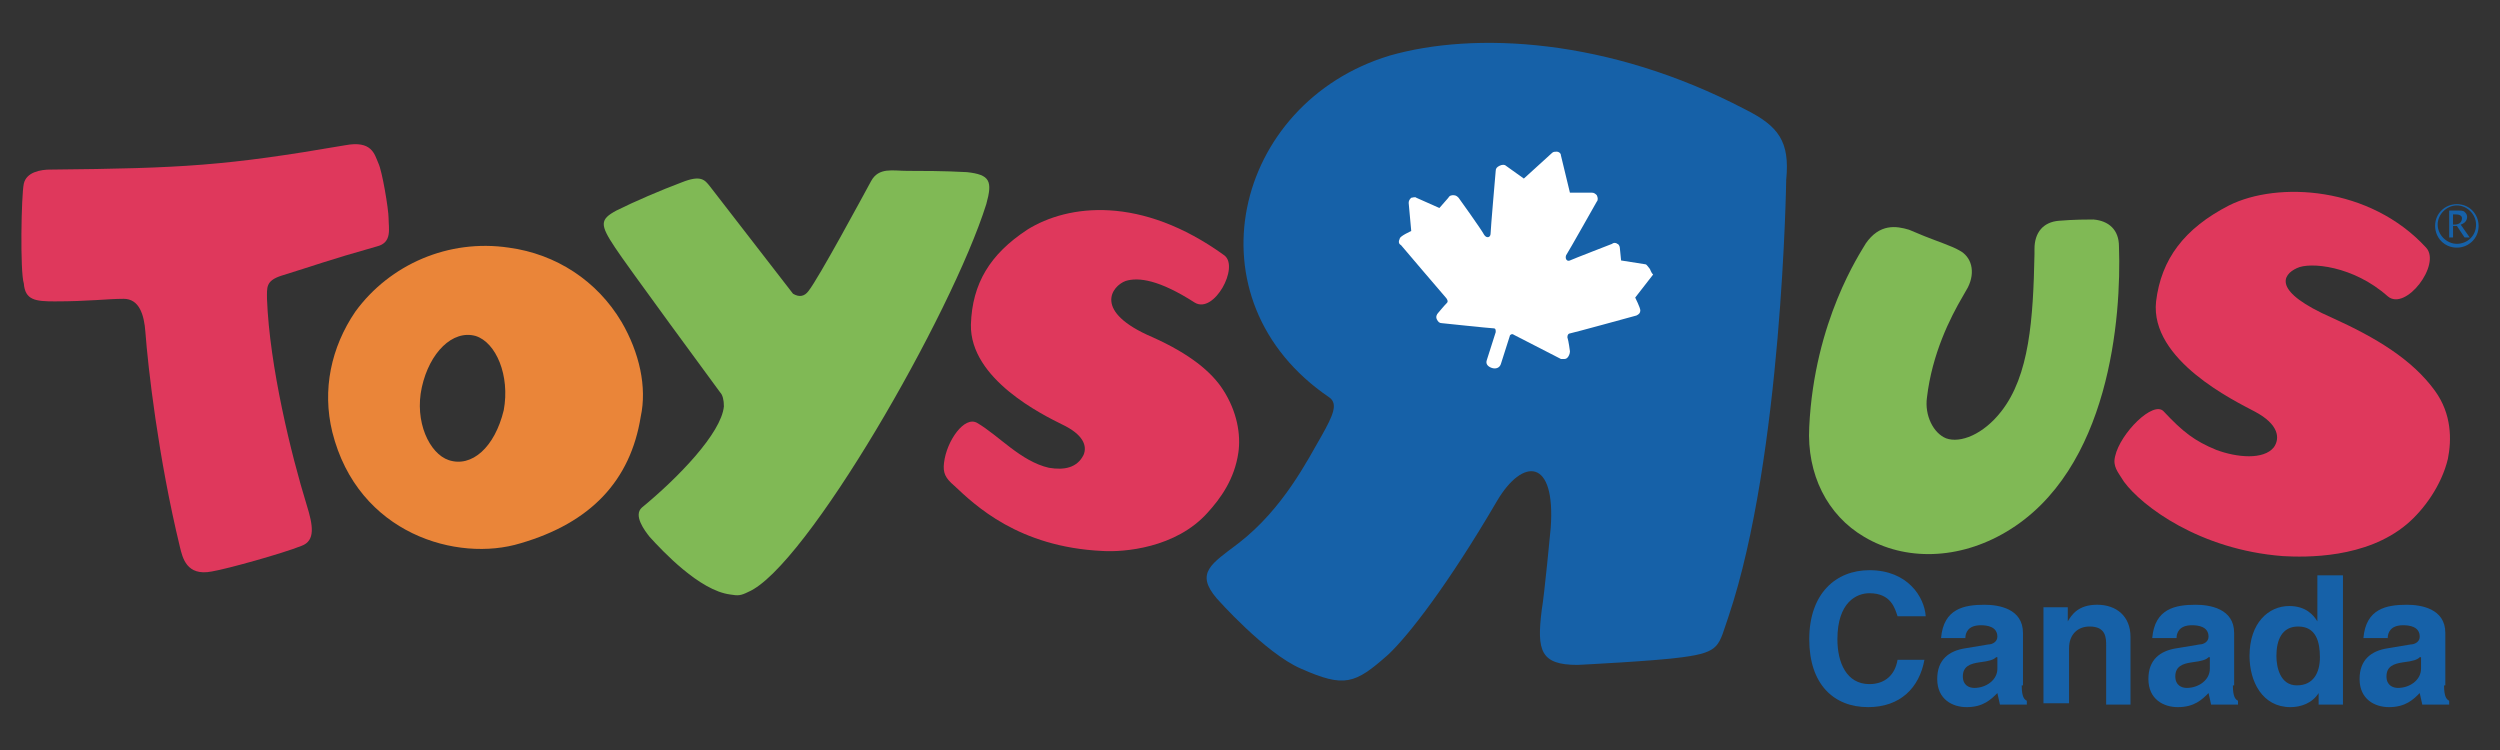<?xml version="1.0" encoding="UTF-8"?>
<svg id="Layer_1" data-name="Layer 1" xmlns="http://www.w3.org/2000/svg" viewBox="0 0 167.584 50.275">
  <rect x="0" y="0" width="167.584" height="50.275" fill="#333333" stroke="none"/>
  <defs>
    <style>
      .cls-1 {
        fill: #80b955;
      }

      .cls-2 {
        fill: #fff;
      }

      .cls-3 {
        fill: #ea8539;
      }

      .cls-4 {
        fill: #df385c;
      }

      .cls-5 {
        fill: #1661a8;
      }
    </style>
  </defs>
  <path id="path53" class="cls-5" d="M127.2,41.31c-.172-.515-.429-1.544-1.887-1.544-.858,0-2.145.601-2.145,3.089,0,1.544.601,3.003,2.145,3.003,1.03,0,1.716-.601,1.887-1.63h1.802c-.343,1.887-1.63,3.174-3.775,3.174-2.316,0-3.946-1.544-3.946-4.547,0-3.089,1.802-4.633,4.032-4.633,2.574,0,3.689,1.802,3.775,3.089h-1.887Z"/>
  <path id="path55" class="cls-5" d="M133.806,44.055c-.172.172-.429.257-1.115.343-.601.086-1.115.257-1.115.944,0,.601.429.772.772.772.772,0,1.544-.515,1.544-1.287v-.772h-.086ZM135.522,45.943c0,.772.172.944.343,1.03v.257h-1.802c-.086-.343-.086-.429-.172-.772-.429.429-.944.944-2.059.944-.944,0-1.973-.515-1.973-1.887,0-1.287.772-1.887,1.887-2.059l1.544-.257c.257,0,.601-.172.601-.515,0-.686-.686-.772-1.115-.772-.858,0-1.03.515-1.03.858h-1.63c.172-1.973,1.544-2.231,2.917-2.231.944,0,2.574.257,2.574,1.887v3.518h-.086Z"/>
  <path id="path57" class="cls-5" d="M142.9,47.23h-1.716v-3.946c0-.515,0-1.287-1.115-1.287-.772,0-1.373.515-1.373,1.458v3.689h-1.716v-6.435h1.63v.944h0c.257-.429.686-1.115,1.973-1.115s2.231.772,2.231,2.145v4.547h.086Z"/>
  <path id="path59" class="cls-5" d="M148.048,44.055c-.172.172-.429.257-1.115.343-.601.086-1.115.257-1.115.944,0,.601.429.772.772.772.772,0,1.544-.515,1.544-1.287v-.772h-.086ZM149.678,45.943c0,.772.172.944.343,1.03v.257h-1.802c-.086-.343-.086-.429-.172-.772-.429.429-.944.944-2.059.944-.944,0-1.973-.515-1.973-1.887,0-1.287.772-1.887,1.887-2.059l1.544-.257c.257,0,.601-.172.601-.515,0-.686-.686-.772-1.115-.772-.858,0-1.03.515-1.03.858h-1.63c.172-1.973,1.544-2.231,2.917-2.231.944,0,2.574.257,2.574,1.887v3.518h-.086Z"/>
  <path id="path61" class="cls-5" d="M153.968,45.943c1.115,0,1.544-.858,1.544-1.887s-.257-2.059-1.458-2.059c-1.115,0-1.458.944-1.458,1.973,0,.772.257,1.973,1.373,1.973M157.056,47.23h-1.63v-.772h0c-.429.686-1.201.944-1.887.944-1.887,0-2.745-1.716-2.745-3.432,0-2.231,1.287-3.346,2.66-3.346,1.115,0,1.63.601,1.887,1.03h0v-3.089h1.716v8.665Z"/>
  <path id="path63" class="cls-5" d="M162.204,44.055c-.172.172-.429.257-1.115.343-.601.086-1.115.257-1.115.944,0,.601.429.772.772.772.772,0,1.544-.515,1.544-1.287v-.772h-.086ZM163.834,45.943c0,.772.172.944.343,1.03v.257h-1.802c-.086-.343-.086-.429-.172-.772-.429.429-.944.944-2.059.944-.944,0-1.973-.515-1.973-1.887,0-1.287.772-1.887,1.887-2.059l1.544-.257c.257,0,.601-.172.601-.515,0-.686-.686-.772-1.115-.772-.858,0-1.03.515-1.03.858h-1.63c.172-1.973,1.544-2.231,2.917-2.231.944,0,2.574.257,2.574,1.887v3.518h-.086Z"/>
  <path id="path65" class="cls-3" d="M30.08,30.843c-1.287-.429-2.316-2.574-1.802-4.89.515-2.316,2.059-3.861,3.603-3.432,1.373.429,2.316,2.66,1.887,4.976-.601,2.488-2.145,3.861-3.689,3.346M41.663,21.577c-1.63-2.745-4.375-4.547-7.55-4.976-4.032-.601-7.979,1.115-10.295,4.29-1.63,2.402-2.231,5.234-1.544,8.065,1.716,6.864,8.408,8.751,12.612,7.464,4.719-1.373,7.378-4.204,8.065-8.494.429-1.973-.086-4.29-1.287-6.349"/>
  <path id="path67" class="cls-1" d="M66.114,13.684c-2.316,7.378-12.097,24.366-15.958,25.996-.515.257-.686.257-1.201.172-2.059-.257-4.547-2.917-5.405-3.861-.343-.429-1.115-1.458-.515-1.973,2.402-1.973,5.319-4.976,5.491-6.778,0-.429-.086-.772-.257-.944-.257-.343-6.435-8.751-7.035-9.695-1.03-1.544-1.03-1.887.086-2.488,1.201-.601,3.003-1.373,4.375-1.887,1.287-.515,1.544-.172,1.887.257l5.577,7.207c.429.257.772.172,1.03-.172.686-.858,3.689-6.435,4.204-7.378.515-.944,1.458-.686,2.402-.686s2.488,0,4.032.086c1.544.172,1.716.601,1.287,2.145"/>
  <path id="path69" class="cls-4" d="M68.859,15.4c-2.488,1.63-3.689,3.603-3.775,6.349-.086,3.689,4.89,6.091,6.091,6.692,1.458.686,1.716,1.458,1.458,2.059-.429.858-1.287,1.03-2.316.858-1.887-.429-3.346-2.145-4.804-3.003-.858-.515-2.059,1.201-2.231,2.66-.086.686.086,1.03.686,1.544,1.373,1.287,4.29,4.118,9.952,4.375,1.373.086,4.89-.172,7.035-2.574.858-.944,1.802-2.231,2.059-4.032.172-1.201-.086-2.745-1.03-4.204-.772-1.201-2.231-2.402-4.719-3.518-4.032-1.716-2.745-3.432-1.802-3.775.858-.257,2.231-.086,4.633,1.458,1.287.772,3.003-2.402,1.973-3.174-5.577-4.032-10.467-3.432-13.212-1.716"/>
  <path id="path71" class="cls-4" d="M3.398,11.368c8.837-.086,11.754-.257,19.733-1.63,1.802-.343,1.973.601,2.231,1.201.257.515.686,3.089.686,3.689,0,.686.257,1.63-.772,1.887-3.346.944-4.204,1.287-6.435,1.973-1.03.343-.944.772-.944,1.544.172,4.547,1.63,10.467,2.66,13.813.429,1.373.601,2.402-.343,2.745-1.287.515-4.976,1.544-6.006,1.716-1.716.343-1.973-.944-2.145-1.63-1.458-6.006-2.145-12.097-2.316-14.414-.086-1.201-.429-2.231-1.458-2.231-1.115,0-2.316.172-4.633.172-1.287,0-1.973-.086-2.059-1.201-.257-.772-.172-5.92,0-6.692.172-.772,1.115-.944,1.802-.944"/>
  <path id="path73" class="cls-4" d="M149.42,13.77c-3.003,1.544-4.547,3.603-4.89,6.435-.429,3.946,5.319,6.692,6.606,7.378,1.63.858,1.716,1.802,1.287,2.402-.686.858-2.488.686-3.861.172-1.458-.601-2.231-1.201-3.518-2.574-.686-.772-2.917,1.458-3.26,3.003-.172.686.172,1.03.601,1.716,1.201,1.63,5.062,4.547,10.639,4.976,1.544.086,5.577.172,8.322-2.145,1.115-.944,2.316-2.574,2.745-4.375.257-1.287.257-3.003-.858-4.547-1.544-2.145-4.032-3.603-6.864-4.89-4.118-1.802-3.346-2.917-2.402-3.346.858-.429,3.775-.172,6.091,1.887,1.201,1.03,3.603-2.145,2.574-3.26-3.775-4.118-9.952-4.461-13.212-2.831"/>
  <path id="path75" class="cls-5" d="M116.99,7.335c-9.18-4.804-18.188-5.234-23.851-3.603-10.467,3.174-13.641,16.387-4.032,22.907.601.429.257,1.201-.515,2.574-.944,1.63-2.574,4.89-5.577,7.207-1.802,1.373-2.917,1.973-1.458,3.689,0,0,3.26,3.689,5.662,4.719,2.917,1.287,3.603,1.03,5.834-.944,1.373-1.287,4.032-4.719,7.293-10.295,1.716-2.917,3.946-2.917,3.603,1.802,0,0-.429,4.547-.601,5.491-.343,2.745-.086,3.689,2.402,3.689,0,0,5.234-.257,7.035-.515,2.574-.343,2.402-.772,3.089-2.745,3.603-10.724,3.861-29.256,3.861-29.256.257-2.574-.515-3.603-2.745-4.719"/>
  <path id="path77" class="cls-1" d="M125.055,16.344c-.343.601-3.432,5.148-3.775,12.269-.172,3.174,1.201,5.92,3.689,7.378,2.745,1.63,6.349,1.544,9.523-.343,6.949-4.118,7.721-14.414,7.55-19.132,0-1.115-.686-1.716-1.716-1.802-.429,0-1.287,0-2.317.086-1.03.086-1.63.772-1.63,1.887v.343c-.086,4.375-.343,8.15-2.231,10.553-1.201,1.544-2.745,2.145-3.689,1.802-.858-.343-1.458-1.544-1.287-2.745.343-2.917,1.544-5.319,2.402-6.778l.343-.601c.515-1.03.257-2.059-.601-2.488-.429-.257-1.458-.601-2.317-.944l-1.03-.429c-.858-.257-1.973-.429-2.917.944"/>
  <path id="path79" class="cls-5" d="M164.692,16.344c-.686,0-1.287-.601-1.287-1.287s.601-1.287,1.287-1.287,1.287.601,1.287,1.287c0,.772-.601,1.287-1.287,1.287M164.692,13.684c-.772,0-1.458.601-1.458,1.458,0,.772.601,1.458,1.458,1.458.772,0,1.458-.601,1.458-1.458,0-.772-.601-1.458-1.458-1.458"/>
  <path id="path81" class="cls-5" d="M164.434,15.057h.086c.343,0,.515-.172.515-.429,0-.172-.172-.257-.429-.257h-.172v.686ZM164.177,16.001v-1.887h.601c.172,0,.343,0,.429.086s.172.172.172.343c0,.257-.172.429-.429.515l.601.858h-.343l-.515-.772h-.257v.772h-.257v.086Z"/>
  <path id="path83" class="cls-2" d="M110.555,17.974c-.086-.086-.172-.257-.257-.257l-1.63-.257-.086-.858c0-.086-.086-.257-.172-.257-.086-.086-.257-.086-.343,0,0,0-2.66,1.03-2.831,1.115s-.343-.086-.257-.343c.172-.257,2.059-3.603,2.059-3.603.086-.086.086-.257,0-.429-.086-.086-.172-.172-.343-.172h-1.458l-.601-2.488c0-.172-.172-.257-.257-.257-.172,0-.257,0-.343.086l-1.887,1.716-1.201-.858c-.086-.086-.257-.086-.429,0-.172.086-.257.172-.257.343,0,0-.343,3.946-.343,4.204s-.257.343-.429.086c-.172-.343-1.716-2.488-1.716-2.488-.086-.086-.172-.172-.343-.172-.086,0-.257,0-.343.172l-.601.686-1.544-.686c-.086-.086-.257,0-.343,0-.086.086-.172.172-.172.343l.172,1.887s-.772.343-.772.515c-.086.172-.086.343.086.429,0,0,2.917,3.432,3.003,3.518.086.086.172.257.086.343-.172.172-.601.686-.601.686-.086.086-.172.257-.086.429.086.172.172.257.343.257,0,0,3.26.343,3.432.343s.172.086.172.257l-.601,1.887c-.086.257.086.429.343.515.257.086.515,0,.601-.257l.601-1.887c0-.086.172-.172.257-.086.172.086,3.174,1.63,3.174,1.63h.172c.086,0,.172,0,.257-.086.086-.086.172-.257.172-.429,0,0-.086-.686-.172-.944,0-.172.086-.257.172-.257s4.461-1.201,4.461-1.201c.172-.086.257-.172.257-.343s-.343-.858-.343-.858l1.201-1.544c-.172-.172-.172-.343-.257-.429"/>
</svg>